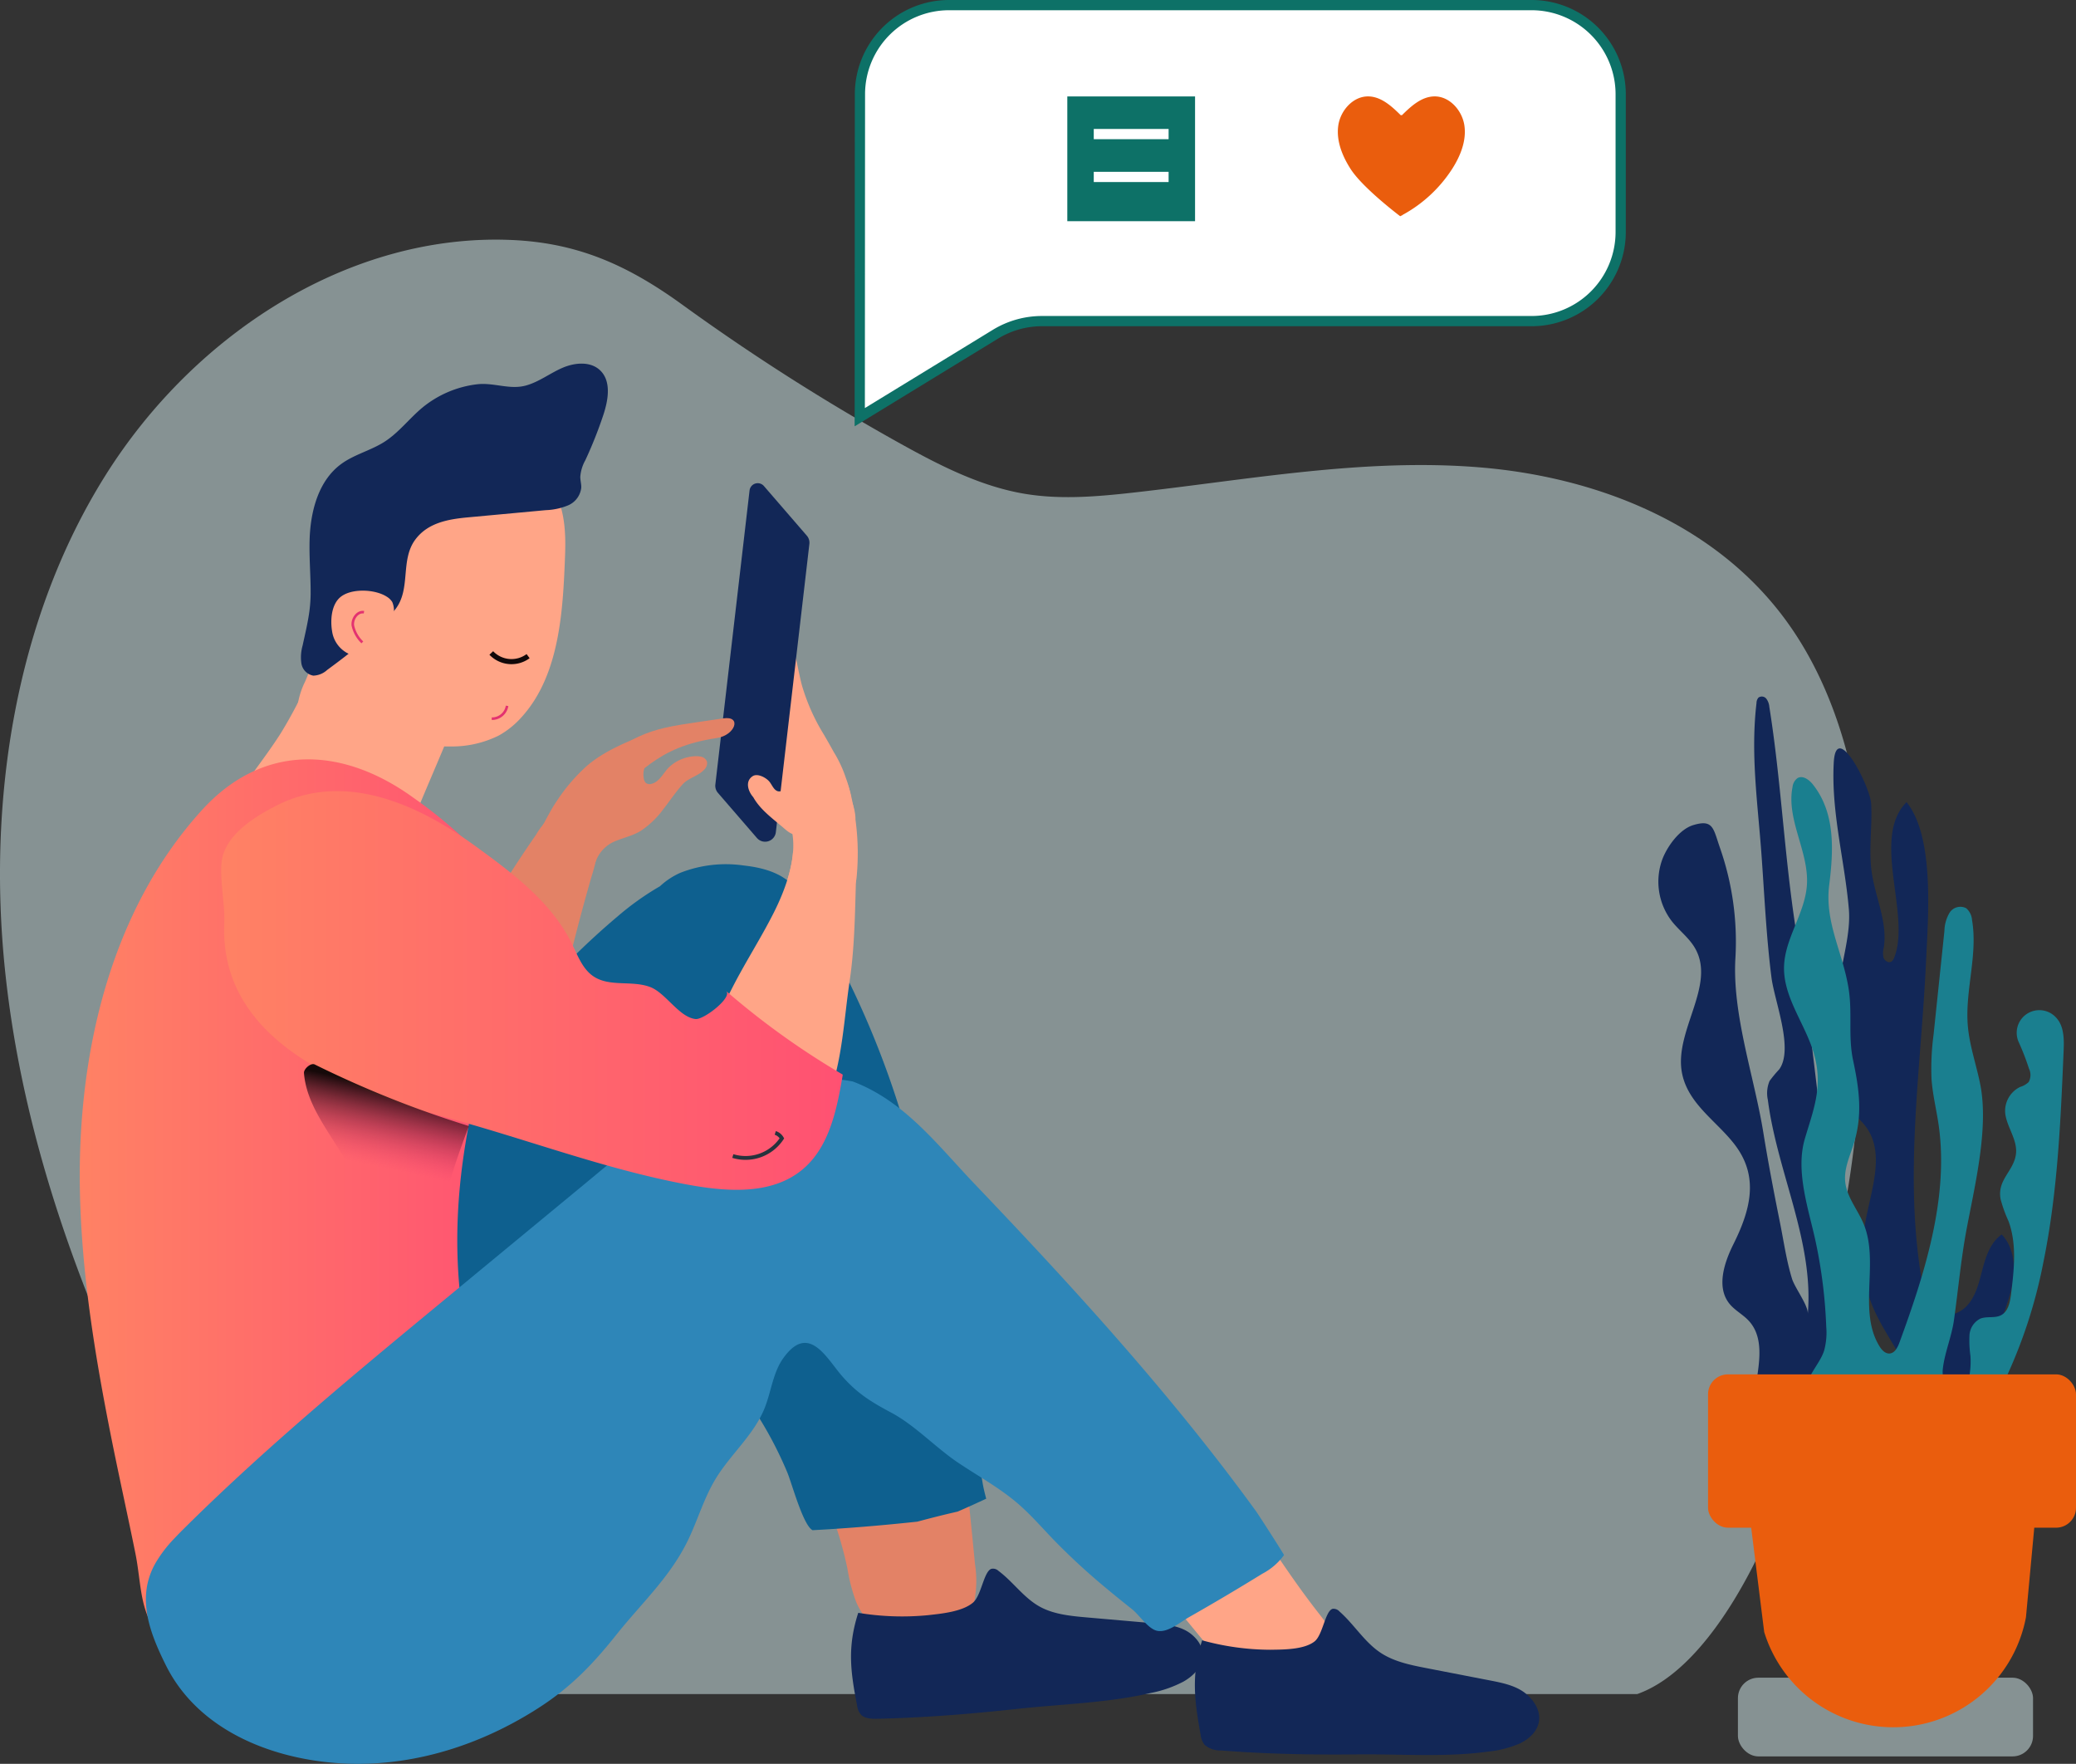 <svg xmlns="http://www.w3.org/2000/svg" xmlns:xlink="http://www.w3.org/1999/xlink" width="405.938" height="344.856" viewBox="0 0 405.938 344.856">
  <rect x="0" y="0" width="405.938" height="344.856" fill="#333333" stroke="none"/>
  <defs>
    <linearGradient id="linear-gradient" x1="-3.632" y1="-0.267" x2="-3.5" y2="1.365" gradientUnits="objectBoundingBox">
      <stop offset="0.265" stop-opacity="0.914"/>
      <stop offset="0.555" stop-color="#e33270" stop-opacity="0"/>
    </linearGradient>
    <linearGradient id="linear-gradient-2" y1="0.5" x2="1" y2="0.5" gradientUnits="objectBoundingBox">
      <stop offset="0" stop-color="#ff8264"/>
      <stop offset="1" stop-color="#ff5172"/>
    </linearGradient>
    <linearGradient id="linear-gradient-4" x1="0.575" y1="-0.241" x2="0.33" y2="1.128" xlink:href="#linear-gradient"/>
  </defs>
  <g id="Grupo_2440" data-name="Grupo 2440" transform="translate(-5.356 1)">
    <path id="Trazado_1519" data-name="Trazado 1519" d="M495.12,317.833c-1.736-15.089-6.261-30.125-15.069-42.054-14.033-19.006-37.276-27.873-59.845-29.7s-45.12,2.436-67.632,4.949c-7.093.792-14.289,1.408-21.332.209-8.559-1.459-16.517-5.532-24.21-9.806A422.776,422.776,0,0,1,264.4,214.272c-10.622-7.693-20.346-12.051-33.237-12.631-31.435-1.412-61.922,18.008-79.495,45.94s-23.144,63.208-19.7,96.679,15.339,65.379,30.261,95.026c6.955,13.816,17.971,38.985,31.98,46.641h256.93c14.5-5.119,25.775-29.217,30.061-43.218,3.886-12.7,3.946-25.969,7.411-38.439,3.751-13.491,5.391-26.879,6.337-40.9C495.971,348.2,496.857,332.922,495.12,317.833Z" transform="translate(-125.645 -155.715)" fill="#c8dee0" opacity="0.56"/>
    <path id="Trazado_1520" data-name="Trazado 1520" d="M365.253,325.89v.267" transform="translate(-72.205 -128.936)" fill="#fffefc"/>
    <path id="Trazado_1521" data-name="Trazado 1521" d="M268.425,424.8" transform="translate(-96.931 -103.679)" fill="#4641ab"/>
    <g id="Grupo_2486" data-name="Grupo 2486" transform="translate(329.628 135.169)">
      <rect id="Rectángulo_17278" data-name="Rectángulo 17278" width="57.706" height="15.388" rx="4" transform="translate(73.265 207.23) rotate(180)" fill="#c8dee0" opacity="0.56"/>
      <g id="Grupo_2485" data-name="Grupo 2485">
        <g id="Grupo_2484" data-name="Grupo 2484">
          <path id="Trazado_1522" data-name="Trazado 1522" d="M469.049,402.36l-60.489,1.229,5.424,43.484a26.405,26.405,0,0,0,24.869,18.618h0a26.4,26.4,0,0,0,26.315-21.513Z" transform="translate(-393.286 -264.159)" fill="#ea5d0d"/>
          <g id="Grupo_2483" data-name="Grupo 2483">
            <path id="Trazado_1523" data-name="Trazado 1523" d="M466.689,446.215a49.724,49.724,0,0,0-2.308,15.665c.053,3.8.506,7.709.152,11.456h-44.4a29.945,29.945,0,0,1-1.507-13.242c.643-5,2.317-10.818-1.094-14.526-1.144-1.244-2.734-2.033-3.792-3.349-2.576-3.207-1.057-7.942.776-11.622,3.242-6.509,5.029-12.914.545-19.1-3.463-4.775-9.328-8.117-10.576-14.288-1.67-8.252,6.722-17.186,2.536-24.492-1.155-2.017-3.1-3.444-4.541-5.27a12.7,12.7,0,0,1-1.887-12.032c.936-2.522,3.344-5.944,6.081-6.77,3.925-1.185,3.9.659,5.217,4.444a55.613,55.613,0,0,1,3.021,21.566c-.654,11.012,3.7,23.217,5.459,34.106.957,5.909,2.087,11.8,3.268,17.665.727,3.615,1.258,7.406,2.347,10.932.545,1.761,3.217,5.252,3.081,6.864,1.211-14.2-5.985-27.712-7.811-41.849a6.112,6.112,0,0,1,.337-3.7,23.3,23.3,0,0,1,1.886-2.271c2.876-3.992-.922-13.289-1.518-17.97-1.029-8.081-1.381-16.291-1.98-24.413-.727-9.831-2.119-19.3-.945-29.25a1.635,1.635,0,0,1,.387-1.05,1.125,1.125,0,0,1,1.525.209,3.037,3.037,0,0,1,.594,1.584c2.3,14.379,2.927,29.07,5.185,43.559,2.455,15.758,4.216,31.542,5.988,47.385,1.709,15.287,5.45,30.458,7.259,45.813.4,3.352,1.54,7.558,4.891,7.972,2.976.368,5.243-2.841,5.617-5.815,1-7.977-5.883-14.524-8.862-21.992-2.177-5.455-2.241-11.584-1.074-17.339,1.192-5.881,3.468-12.567-.07-17.411-1.425-1.951-3.643-3.281-4.77-5.415a12.22,12.22,0,0,1-1.046-5.245,117.315,117.315,0,0,1,.517-16.92c.5-4.884,2.331-10.164,1.915-15.04-.817-9.56-3.475-18.905-2.951-28.637.452-8.4,7.12,4.644,7.313,8.037.254,4.444-.517,8.931.1,13.336.7,4.979,3.156,9.831,2.368,14.8a4.157,4.157,0,0,0-.054,1.945c.207.622.955,1.12,1.525.8a1.5,1.5,0,0,0,.571-.794c3.317-8.422-4.576-23.392,2.415-30.387,5.527,6.852,4.2,22.522,3.82,30.894-.96,21.4-4.6,43.119-.506,64.417a7.01,7.01,0,0,0,1.866,4.159c1.956,1.679,5.177.729,6.838-1.241s2.219-4.612,2.879-7.106,1.6-5.114,3.707-6.6c2.134,2.227,2.664,5.6,2.257,8.657S467.622,443.273,466.689,446.215Z" transform="translate(-399.844 -323.498)" fill="#122757"/>
          </g>
          <path id="Trazado_1524" data-name="Trazado 1524" d="M418.321,353.862c.007-.075.012-.149.018-.224.457-6.507-4.074-12.8-2.809-19.2a2.469,2.469,0,0,1,.99-1.759c1.023-.577,2.247.321,2.977,1.239,4.476,5.617,4.038,13.021,3.2,19.722-.9,7.21,2.639,13.051,3.78,20.106.8,4.921-.116,9.362.9,14.142,1.2,5.632,1.9,10.721.1,16.368-.762,2.385-1.879,4.772-1.656,7.266.27,3.037,2.452,5.519,3.615,8.336,3.107,7.527-1.181,16.987,3.095,23.916.443.719,1.111,1.455,1.954,1.411,1.022-.053,1.595-1.174,1.947-2.135,4.826-13.184,9.654-28.06,7.707-42.262-.426-3.109-1.221-6.169-1.433-9.3a50.417,50.417,0,0,1,.4-8.627l2.124-20.3a7.293,7.293,0,0,1,1.006-3.552,2.5,2.5,0,0,1,3.254-.881,3.352,3.352,0,0,1,1.139,2.3c1.179,6.861-1.43,13.871-.813,20.805.345,3.889,1.695,7.613,2.44,11.445,1.639,8.457-1.041,19.472-2.627,27.868-1.148,5.974-1.684,12.108-2.536,18.129-.459,3.246-1.838,6.391-2.184,9.586-.266,2.459,1.782,10.571,4.178,4.835a16.521,16.521,0,0,0,1.23-7.466,21.228,21.228,0,0,1-.187-4.024,3.892,3.892,0,0,1,2.1-3.226c1.272-.526,2.818-.04,4.046-.666,1.423-.722,1.786-2.555,1.982-4.139.592-4.774,1.162-9.766-.5-14.281a26.3,26.3,0,0,1-1.546-4.3c-.657-3.645,2.271-5.247,2.935-8.368.626-2.944-1.651-5.5-2.017-8.3a5.207,5.207,0,0,1,2.925-5.264,4.072,4.072,0,0,0,1.651-.95,2.865,2.865,0,0,0,.056-2.627A48.647,48.647,0,0,0,459.8,384.4a4.426,4.426,0,0,1,7.292-4.863c1.546,1.663,1.542,4.2,1.448,6.465-.584,13.815-1.176,27.7-3.941,41.248a97.281,97.281,0,0,1-9.363,26.814c-2.1,3.9-5.164,7.406-7.024,11.328-2.679,5.657-4.46,13.6-12.723,11.913-4.635-.945-8.181-4.62-11.149-8.3-4.43-5.494-8.452-12.921-5.4-19.282.832-1.73,2.143-3.226,2.751-5.047a13.3,13.3,0,0,0,.431-4.719,96.815,96.815,0,0,0-2.061-16.594c-1.339-6.272-4.013-13.709-2.129-20.136,1.6-5.466,3.454-9.782,2.008-15.809-1.479-6.169-6.24-11.538-6.07-17.879C414.019,364.084,417.846,359.289,418.321,353.862Z" transform="translate(-389.293 -316.728)" fill="#1a7f8f"/>
        </g>
        <path id="Trazado_1525" data-name="Trazado 1525" d="M409.949,421.642l49.966,19.987,7-32.58Z" transform="translate(-392.241 -259.126)" fill="url(#linear-gradient)"/>
        <rect id="Rectángulo_17279" data-name="Rectángulo 17279" width="71.952" height="29.98" rx="3.898" transform="translate(81.666 162.516) rotate(180)" fill="#ea5d0d"/>
      </g>
    </g>
    <g id="Grupo_2522" data-name="Grupo 2522" transform="translate(20.952)">
      <g id="Grupo_2519" data-name="Grupo 2519" transform="translate(0 70.094)">
        <g id="Grupo_2518" data-name="Grupo 2518">
          <g id="Grupo_2517" data-name="Grupo 2517">
            <g id="Grupo_2488" data-name="Grupo 2488" transform="translate(131.414 137.012)">
              <g id="Grupo_2487" data-name="Grupo 2487">
                <path id="Trazado_1526" data-name="Trazado 1526" d="M254,378.622a84.746,84.746,0,0,1,1.339-30.874c1.326-5.373,3.885-11.19,9.093-13.063,9.512-3.423,16.316,6.292,18.533,13.917,1.629,5.6,3.772,11.281,5.119,16.863,1.714,7.1,2.579,14.531,3.622,21.752,2.133,14.768,3.691,29.613,5.121,44.464a20.753,20.753,0,0,1-.23,7.714,11.285,11.285,0,0,1-8.388,7.643,12.94,12.94,0,0,1-11.075-3.046A13.836,13.836,0,0,1,273.6,439.1a34.148,34.148,0,0,1-1.721-6.554,72.27,72.27,0,0,0-4.4-13.875c-1.883-4.357-5.116-8.307-6.716-12.716A131.838,131.838,0,0,1,254,378.622Z" transform="translate(-253.188 -333.978)" fill="#e38266"/>
              </g>
            </g>
            <g id="Grupo_2490" data-name="Grupo 2490" transform="translate(150.812 235.582)">
              <g id="Grupo_2489" data-name="Grupo 2489">
                <path id="Trazado_1527" data-name="Trazado 1527" d="M273.952,441.862c-1.2.028-2.525,0-3.307-.741a3.368,3.368,0,0,1-.819-1.872c-1.3-6.617-1.926-11.43.225-18.1a52.5,52.5,0,0,0,13.555.469c2.537-.285,6.753-.652,8.882-2.462,1.653-1.406,2.1-6.073,3.589-6.607a1.537,1.537,0,0,1,1.393.4c2.914,2.168,4.972,5.329,8.206,7.064,2.724,1.461,6.023,1.769,9.228,2.049l12.764,1.115c2.676.235,5.51.527,7.491,2.134,3.609,2.928,2.714,6.862-1.5,9.276a23.267,23.267,0,0,1-6.38,2.228c-8.43,1.963-17.645,2.186-26.2,3.121C292.033,440.927,282.976,441.651,273.952,441.862Z" transform="translate(-268.639 -412.497)" fill="#122757"/>
              </g>
            </g>
            <path id="Trazado_1528" data-name="Trazado 1528" d="M239.584,300.457c.154-4.15-4.524-7.7-8.467-5.406a12.532,12.532,0,0,0-3.776,4.128A232.664,232.664,0,0,0,214.147,320.5c-3.28,6.267-6.009,12.852-9.895,18.788-3.86,5.9-9.659,9.759-12.894,16.134-2.5,4.93-3.207,11.454.17,16.7a16.73,16.73,0,0,0,14.85,7.166c5.434-.405,10.055-3.433,13.373-7.373,7.193-8.511,7.984-19.407,10.045-29.874q3.437-17.467,8.359-34.6A30.872,30.872,0,0,0,239.584,300.457Z" transform="translate(-138.105 -207.09)" fill="#e38266"/>
            <path id="Trazado_1529" data-name="Trazado 1529" d="M320.666,423.811c-1.412-8.394-4.218-16.7-5.968-25.113-1.832-8.8-3.33-17.667-4.96-26.507a178.46,178.46,0,0,0-23.7-61.842,18.213,18.213,0,0,0-2.763-3.706c-2.446-2.345-5.94-3.224-9.308-3.6a24.407,24.407,0,0,0-12.393,1.415,14.294,14.294,0,0,0-4.012,2.642,54.534,54.534,0,0,0-8.357,5.96c-24.3,20.474-40.448,48.738-60.448,73.365-5.664,6.973-11.425,14.083-14.055,22.824-2.724,9.057-7.988,16.578-8.842,26.388-.041.464-.073.931-.1,1.4a35.374,35.374,0,0,0,4.43,19.352c4.288,7.42,10.539,9.784,18.842,10.829a60.45,60.45,0,0,0,21.386-1.141c5.512-1.3,13.348-2.985,17.777-6.62a31.578,31.578,0,0,0,4.726-5.213c8.673-11.178,16.47-22.407,22.123-35.444,4.685-10.8,7.731-22.21,11.564-33.232.34.941.66,1.891,1.007,2.83,2.779,7.512,5.278,16.178,9.552,22.973a74.973,74.973,0,0,1,5.237,10.192c.9,2.063,3.126,10.491,5,11.434,6.844-.364,13.676-.936,20.491-1.67,2.614-.7,5.235-1.368,7.872-1.965,1.877-.8,3.733-1.661,5.589-2.521C321.089,425.837,320.835,424.827,320.666,423.811Z" transform="translate(-144.111 -204.919)" fill="#0e608f"/>
            <path id="Trazado_1530" data-name="Trazado 1530" d="M272.39,299.8c-.014-.088-.04-.174-.055-.262a20.022,20.022,0,0,0-1.092-4.31,23.919,23.919,0,0,0-2.351-5.038c-.626-1.146-1.283-2.282-1.936-3.418a39.191,39.191,0,0,1-4.346-9.8c-.832-3.258-1.223-6.545-2.4-9.716-.475-1.277-2.555-1.194-2.511.339a59.29,59.29,0,0,0,1.342,11.292c0,.142-.02.285-.021.427-.006.034-.024.059-.028.1a27.224,27.224,0,0,0-.151,3.4,2.953,2.953,0,0,0-1.279,2.3c-.021-.01-.041-.023-.062-.034-1.715-.932-3.381,1.619-1.654,2.556l.065.038c-1.13.181-2.021,1.5-.947,2.424a35.734,35.734,0,0,1,10.086,13.4,3.905,3.905,0,0,0,2.1,2.2,3.223,3.223,0,0,0,3.821.325,1.406,1.406,0,0,0,1.3-.795,1.753,1.753,0,0,0,.56-1.126,2.094,2.094,0,0,0,.262-1.415A10.184,10.184,0,0,0,272.39,299.8Z" transform="translate(-121.444 -214.232)" fill="#ffa587"/>
            <g id="Grupo_2492" data-name="Grupo 2492" transform="translate(132.095 76.026)">
              <g id="Grupo_2491" data-name="Grupo 2491">
                <path id="Trazado_1531" data-name="Trazado 1531" d="M272.553,294.276a16.1,16.1,0,0,0-1.284-3.862c-3.13-6.066-16.246-7.571-17.48.8a.615.615,0,0,1-.059.183,6.908,6.908,0,0,0,2.393,3.674c.742.649,1.878.551,2.658,1.111a3.539,3.539,0,0,1,1.14,1.886c1.873,3.564,1.385,8.021.108,12.124a6.9,6.9,0,0,0,2.041-.383c1.778-.394,3.979-.775,5.743-.148,1.526.542,2.5,2.779,4.416,2.419.914-.171,1.219-1.309,1.308-2.235A49.229,49.229,0,0,0,272.553,294.276Z" transform="translate(-253.73 -285.397)" fill="#ffa587"/>
              </g>
            </g>
            <g id="Grupo_2496" data-name="Grupo 2496" transform="translate(23.975 44.117)">
              <g id="Grupo_2495" data-name="Grupo 2495">
                <g id="Grupo_2494" data-name="Grupo 2494">
                  <g id="Grupo_2493" data-name="Grupo 2493">
                    <path id="Trazado_1532" data-name="Trazado 1532" d="M177.537,295.828c1.847-2.541,3.721-5.072,5.4-7.707a89.672,89.672,0,0,0,9.7-22.068c.785-2.57,2.122-6.254,5.333-6.068,2.654.154,5.52,2.448,7.941,3.446,5.4,2.228,10.678,4.27,15.88,6.923.132.068.264.141.389.22-3.865,14.069-11.239,28.187-16.194,41.962-4.242,11.8-7.95,23.758-11.214,35.851-.088-.01-.162,0-.252-.014-4.485-.569-11.581-1.19-15.337-3.905-2.985-2.158-5.738-6.066-7.52-9.244a31.012,31.012,0,0,1-2.467-25.021C171.028,304.939,174.239,300.367,177.537,295.828Z" transform="translate(-167.603 -259.979)" fill="#ffa587"/>
                  </g>
                </g>
              </g>
            </g>
            <g id="Grupo_2500" data-name="Grupo 2500" transform="translate(42.577 21.372)">
              <g id="Grupo_2499" data-name="Grupo 2499">
                <g id="Grupo_2498" data-name="Grupo 2498">
                  <g id="Grupo_2497" data-name="Grupo 2497">
                    <path id="Trazado_1533" data-name="Trazado 1533" d="M212.473,295.337a83.546,83.546,0,0,1-8.968-.456c-1.225-.1-2.758-.316-4.259-.39a10.472,10.472,0,0,0-3.762.345c-3.6,1.233-4.036,4.831-7.785,1.044-2.08-2.1-5.5-5.325-5.265-8.47a15.346,15.346,0,0,1,1.485-4.774,110.751,110.751,0,0,0,5.545-16.453q1.344-5.344,2.153-10.8c.4-2.718-.244-4.317,1.971-5.743,1.884-1.213,5.8-1.141,7.968-1.159,3.578-.031,6.71-2,10.126-2.774,4.13-.934,7.852-3,12.122-3.642,2.215-.335,4.629-.374,6.52.825a8.338,8.338,0,0,1,3.043,4.055c1.412,3.516,1.515,7.412,1.368,11.2-.405,10.461-1.006,23.1-8.376,31.324a17.125,17.125,0,0,1-4.559,3.721A20.571,20.571,0,0,1,212.473,295.337Z" transform="translate(-182.422 -241.86)" fill="#ffa587"/>
                  </g>
                </g>
              </g>
            </g>
            <g id="Grupo_2501" data-name="Grupo 2501" transform="translate(0 77.371)">
              <path id="Trazado_1534" data-name="Trazado 1534" d="M223.48,301.854a90.139,90.139,0,0,0-9.735-7.884c-13.992-10.131-29.491-10.65-41.383,2.454C154.483,316.123,148.04,344,148.531,370.6c.295,16,2.85,31.847,5.945,47.515,1.554,7.866,3.309,15.691,4.9,23.548,1.318,6.494.643,12.265,5.766,17.278,1.4,1.366,3.618,2.453,5.22,1.338a4.68,4.68,0,0,0,1.243-1.5c3.7-6.152,5.593-13.191,8.17-19.892,3-7.8,6.547-14.666,14.626-17.343,9.529-3.157,18.976-10.015,27.476-15.274,2.379-1.471,3.485-1.208,2.955-3.5-3.926-16.976-2.958-33.664.943-50.517,1.641-7.088,2.648-15.323,5.422-22.029,3.218-7.781,2.826-14.447-2.144-21.827A40.643,40.643,0,0,0,223.48,301.854Z" transform="translate(-148.505 -286.469)" fill="url(#linear-gradient-2)"/>
            </g>
            <g id="Grupo_2503" data-name="Grupo 2503" transform="translate(197.326 208.415)">
              <g id="Grupo_2502" data-name="Grupo 2502">
                <path id="Trazado_1535" data-name="Trazado 1535" d="M355.21,438.007c1.116-3.951-2.5-8.585-4.666-11.35-5.023-6.42-9.429-13.283-13.955-20.054-4.558-6.819-7.953-13.942-16.671-15.538-6.643-1.216-15.383,2.909-14.1,10.733.649,3.954,3.287,7.25,5.831,10.345l7.152,8.7,9.953,12.108a31.812,31.812,0,0,0,5.289,5.476C338.045,441.423,353.244,444.971,355.21,438.007Z" transform="translate(-305.692 -390.855)" fill="#ffa587"/>
              </g>
            </g>
            <g id="Grupo_2505" data-name="Grupo 2505" transform="translate(12.925 139.51)">
              <g id="Grupo_2504" data-name="Grupo 2504">
                <path id="Trazado_1536" data-name="Trazado 1536" d="M362.836,441.506q7.208-4.094,14.265-8.451a12.275,12.275,0,0,0,4.251-3.651c.052-.082-4.967-7.883-5.451-8.549q-4.917-6.771-10.116-13.331c-6.729-8.511-13.768-16.774-20.988-24.871-7.806-8.751-15.828-17.307-23.922-25.789-7.265-7.615-13.64-16.139-23.708-20.005l-.172-.063a55.5,55.5,0,0,0-12.926-.726c-16.9,1.044-26.9,10.4-39.349,20.675l-27.251,22.5c-17.408,14.376-34.845,28.775-50.894,44.654-.743.737-1.486,1.479-2.2,2.245a25.446,25.446,0,0,0-3.759,4.945c-3.723,6.684-1.034,13.545,2.086,19.833,5.678,11.44,17.927,17.27,30.552,18.858,14.935,1.879,29.791-2.427,42.336-10.495,6.386-4.106,10.649-8.59,15.249-14.357,5-6.274,10.678-11.4,14.158-18.83,1.793-3.825,3-7.938,5.182-11.553,2.911-4.813,7.483-8.607,9.593-13.822,1.317-3.255,1.628-6.969,3.671-9.824,4.979-6.964,8.439-.01,11.468,3.472,2.984,3.428,5.763,5.113,9.616,7.167,4.743,2.528,8.7,6.866,13.2,9.867,3.884,2.594,8.013,4.859,11.555,7.9,2.489,2.139,4.649,4.628,6.922,7a129.177,129.177,0,0,0,10.261,9.474c1.709,1.432,3.446,2.832,5.193,4.219,1.376,1.091,3.068,3.751,4.791,4.185,2.083.523,4.544-1.629,6.333-2.645Z" transform="translate(-158.801 -335.967)" fill="#2e86b8"/>
              </g>
            </g>
            <g id="Grupo_2507" data-name="Grupo 2507" transform="translate(119.919 93.429)">
              <g id="Grupo_2506" data-name="Grupo 2506">
                <path id="Trazado_1537" data-name="Trazado 1537" d="M271.891,301.63a6.152,6.152,0,0,1-2.43-.149,56.393,56.393,0,0,0-5.871-.211c-.321,4.238-2.133,8.66-3.792,11.947-2.5,4.952-5.524,9.622-8.051,14.565-.85,1.663-1.734,3.407-2.6,5.185-3.548,8.134-6.1,16.76-4.745,25.657a10.567,10.567,0,0,0,1.867,4.887,3.085,3.085,0,0,0,2.248,1.167c2.753.191,5.486.591,8.264.128a19.224,19.224,0,0,0,3.865-1.081c4.757-3.486,8.167-9.719,9.971-14.714,2.655-7.349,2.923-15.014,4.059-22.633,1.2-8.074.989-16.621,1.43-24.785.046-.864-.044-1.952-.851-2.262s-1.616.453-2.114,1.167A2.721,2.721,0,0,1,271.891,301.63Z" transform="translate(-244.031 -299.26)" fill="#ffa587"/>
              </g>
            </g>
            <g id="Grupo_2511" data-name="Grupo 2511" transform="translate(124.27 23.375)">
              <g id="Grupo_2510" data-name="Grupo 2510">
                <g id="Grupo_2509" data-name="Grupo 2509">
                  <g id="Grupo_2508" data-name="Grupo 2508">
                    <path id="Trazado_1538" data-name="Trazado 1538" d="M248.012,304l7.628,8.825a2.116,2.116,0,0,0,3.7-1.14l6.555-56.343a2.11,2.11,0,0,0-.5-1.627l-8.386-9.7a1.605,1.605,0,0,0-2.81.864l-6.69,57.5A2.124,2.124,0,0,0,248.012,304Z" transform="translate(-247.497 -243.456)" fill="#122757"/>
                  </g>
                </g>
              </g>
            </g>
            <g id="Grupo_2513" data-name="Grupo 2513" transform="translate(27.655 83.578)">
              <g id="Grupo_2512" data-name="Grupo 2512">
                <path id="Trazado_1539" data-name="Trazado 1539" d="M170.676,304.9c.818-5.107,6.594-8.584,10.854-10.752,13.342-6.671,27.662.006,38.484,7.854,7.4,5.365,15.079,11.057,19.107,19.261,1.142,2.329,2.084,4.966,4.249,6.395,3.176,2.1,7.561.7,11.106,2.083,3.02,1.179,5.642,5.927,8.831,6.234,1.621.156,7.3-4.276,5.957-5.48a152.833,152.833,0,0,0,22.792,16.335c0,.055.007.114,0,.168-1.147,6.717-2.619,14.02-7.847,18.389-6.155,5.144-15.2,4.347-23.077,2.847-15.728-2.994-30.607-8.663-45.907-12.829-19.207-5.23-45.173-14.523-44.083-38.256C171.308,313.47,170.142,308.229,170.676,304.9Z" transform="translate(-170.535 -291.413)" fill="url(#linear-gradient-2)"/>
              </g>
            </g>
            <g id="Grupo_2515" data-name="Grupo 2515" transform="translate(218.049 243.421)">
              <g id="Grupo_2514" data-name="Grupo 2514">
                <path id="Trazado_1540" data-name="Trazado 1540" d="M327.347,446.468a4.784,4.784,0,0,1-3.234-1.09,3.889,3.889,0,0,1-.793-1.993c-1.247-6.887-1.835-11.862.3-18.454a50.591,50.591,0,0,0,13.269,1.843c2.486-.036,6.615.012,8.707-1.621,1.625-1.269,2.079-5.989,3.543-6.383a1.589,1.589,0,0,1,1.362.546c2.843,2.507,4.846,5.942,8,8.038,2.663,1.766,5.89,2.412,9.027,3.02l12.492,2.423c2.619.509,5.392,1.092,7.324,2.933,3.521,3.352,2.627,7.277-1.511,9.319a20.4,20.4,0,0,1-6.255,1.633c-8.262,1.156-17.285.456-25.665.55C345.054,447.332,336.184,447.16,327.347,446.468Z" transform="translate(-322.199 -418.741)" fill="#122757"/>
              </g>
            </g>
            <path id="Trazado_1541" data-name="Trazado 1541" d="M184.456,274.286a28.215,28.215,0,0,0,.4-4.41c.024-3.551-.31-7.1-.2-10.649.172-5.52,1.711-11.492,6.164-14.759,2.568-1.886,5.806-2.639,8.487-4.36,2.8-1.8,4.842-4.547,7.4-6.674a20.7,20.7,0,0,1,10.6-4.548c3.377-.423,6.429,1.135,9.693.217,2.517-.708,4.647-2.373,7.043-3.421s5.481-1.352,7.388.438c2.268,2.129,1.627,5.837.645,8.79a82.992,82.992,0,0,1-3.505,8.811,7.756,7.756,0,0,0-.989,3.254c.006.714.22,1.419.19,2.133a4.272,4.272,0,0,1-2.566,3.435,12.581,12.581,0,0,1-4.379.942l-15.126,1.4c-3.828.354-7.923,1.007-10.407,4.393-2.97,4.047-.751,9.718-3.943,13.671-3.632,4.5-8.633,8.377-13.265,11.78a4.192,4.192,0,0,1-2.725,1.109,2.9,2.9,0,0,1-2.315-2.383,8.462,8.462,0,0,1,.245-3.52C183.711,277.989,184.149,276.155,184.456,274.286Z" transform="translate(-139.71 -224.836)" fill="#122757"/>
            <path id="Trazado_1542" data-name="Trazado 1542" d="M197.645,260.909c-2.361-1-6.055-1.029-8.012.413s-2.16,4.632-1.793,6.807a5.781,5.781,0,0,0,4.67,4.872c5.148.934,6.316-3.623,7.179-7.447a4.383,4.383,0,0,0-.073-3.118,3.234,3.234,0,0,0-1.095-1.07A5.7,5.7,0,0,0,197.645,260.909Z" transform="translate(-138.499 -215.807)" fill="#ffa587"/>
            <path id="Trazado_1543" data-name="Trazado 1543" d="M264.489,289.191a2.487,2.487,0,0,0-1.333.5q-1.512.988-3.056,1.924a2.278,2.278,0,0,1-1.594.476c-.849-.188-1.171-1.2-1.712-1.875-.625-.782-2.315-1.7-3.266-1.1-1.584,1-.9,3.01.1,4.128,1.415,2.543,3.995,4.316,6.144,6.19.765.665,1.737,1.378,2.7,1.057a2.348,2.348,0,0,0,.845-.562c1.493-1.432,2.032-3.5,2.541-5.435.368-1.4,1.083-4-.461-5.01A1.618,1.618,0,0,0,264.489,289.191Z" transform="translate(-121.927 -208.47)" fill="#ffa587"/>
            <g id="Grupo_2516" data-name="Grupo 2516" transform="translate(88.213 69.302)">
              <path id="Trazado_1544" data-name="Trazado 1544" d="M228.384,289.95c-2.869,2.287-1.69,9.379,1.336,7.247,8.908-6.282,11.232-11.433,23.376-13.258,3.627-.546,4.926-4.4,1.273-3.845C241.259,282.065,238.758,281.678,228.384,289.95Z" transform="translate(-216.739 -280.04)" fill="#e38266"/>
              <path id="Trazado_1545" data-name="Trazado 1545" d="M251.859,286.991a3.549,3.549,0,0,0-.722-.065,7.944,7.944,0,0,0-5.338,2.143c-1.116,1.07-1.829,2.882-3.465,3.268a1.216,1.216,0,0,1-1.061-.168,1.363,1.363,0,0,1-.394-.761,4.146,4.146,0,0,1,.6-3.217,10.3,10.3,0,0,1,2.188-2.28,6.225,6.225,0,0,0,.925-.815,1.626,1.626,0,0,0,.431-1.126c-.118-1.722-2.06-2-3.3-1.509-4.17,1.655-8.42,3.356-11.859,6.237a34.686,34.686,0,0,0-5.968,6.912c-1.687,2.418-2.748,5.148-4.505,7.59a3.257,3.257,0,0,0,.338,4.222,59.92,59.92,0,0,0,4.538,4.252c1.521,1.22,3.432,1.617,4.769,3.18a.7.7,0,0,0,.329-.462c.793-2.277,1.249-4.724,2.118-6.96a6.7,6.7,0,0,1,3.393-3.715c1.725-.8,3.683-1.16,5.314-2.15a17.216,17.216,0,0,0,4.462-4.258c1.255-1.607,2.394-3.308,3.75-4.834,1.2-1.347,3.035-1.592,4.266-2.922a1.73,1.73,0,0,0,.544-1.547A1.58,1.58,0,0,0,251.859,286.991Z" transform="translate(-218.774 -279.478)" fill="#e38266"/>
            </g>
            <path id="Trazado_1546" data-name="Trazado 1546" d="M215.676,278.136a2.982,2.982,0,0,1-3,2.508" transform="translate(-132.12 -211.225)" fill="none" stroke="#e33270" stroke-miterlimit="10" stroke-width="0.5"/>
            <path id="Trazado_1547" data-name="Trazado 1547" d="M193.217,263.555c-1.28-.2-2.309,1.277-2.176,2.565a6.434,6.434,0,0,0,1.865,3.334" transform="translate(-137.646 -214.953)" fill="none" stroke="#e33270" stroke-miterlimit="10" stroke-width="0.5"/>
            <path id="Trazado_1548" data-name="Trazado 1548" d="M185.517,333.993a203.669,203.669,0,0,0,30.173,12.049,162.157,162.157,0,0,0-6.126,19.36,24.511,24.511,0,0,1-2.271,6.655,1.036,1.036,0,0,1-1.671.506c-7.437-4.041-10.2-13.072-14.428-20.4-3.067-5.316-7.292-10.368-7.764-16.487C183.367,334.864,184.791,333.634,185.517,333.993Z" transform="translate(-139.588 -196.978)" fill="url(#linear-gradient-4)"/>
            <path id="Trazado_1549" data-name="Trazado 1549" d="M258.527,344.647a2.281,2.281,0,0,1,1.3,1.062,8.512,8.512,0,0,1-9.6,3.456" transform="translate(-122.53 -194.241)" fill="none" stroke="#25333d" stroke-miterlimit="10" stroke-width="0.75"/>
          </g>
          <path id="Trazado_1550" data-name="Trazado 1550" d="M212.606,269.9a5.459,5.459,0,0,0,7.2.618" transform="translate(-132.137 -213.328)" fill="none" stroke="#110809" stroke-miterlimit="10" stroke-width="1"/>
        </g>
      </g>
      <g id="Grupo_2525" data-name="Grupo 2525" transform="translate(152.52)">
        <g id="Grupo_2525-2" data-name="Grupo 2525" transform="translate(0)">
          <path id="Trazado_1554" data-name="Trazado 1554" d="M39.594,245.959c-.023,32.288-.037,63.157-.037,63.157l26.536-16.225a17.428,17.428,0,0,1,9.093-2.561h95.728A17.434,17.434,0,0,0,188.348,272.9V245.981a17.432,17.432,0,0,0-17.434-17.432H57.026A17.424,17.424,0,0,0,39.594,245.959Z" transform="translate(-39.557 -228.549)" fill="#fff" stroke="#0d7167" stroke-miterlimit="10" stroke-width="2"/>
        </g>
        <g id="Grupo_2526" data-name="Grupo 2526" transform="translate(93.474 17.85)">
          <path id="Trazado_1555" data-name="Trazado 1555" d="M81.408,244.3c-.412-2.975-2.9-5.8-5.9-5.742-2.495.045-4.535,1.906-6.306,3.663h-.262c-1.771-1.757-3.811-3.618-6.306-3.663-3-.055-5.493,2.768-5.9,5.742s.808,5.951,2.434,8.474c2.407,3.738,9.682,9.212,9.682,9.212.077-.039.15-.086.227-.127.075.041.221-.123.221-.123a26.729,26.729,0,0,0,9.685-8.963C80.6,250.252,81.82,247.276,81.408,244.3Z" transform="translate(-56.645 -238.559)" fill="#ea5d0d"/>
        </g>
        <g id="Grupo_2527" data-name="Grupo 2527" transform="translate(40.584 17.855)">
          <rect id="Rectángulo_17282" data-name="Rectángulo 17282" width="24.98" height="24.391" transform="translate(0 0)" fill="#0d7167"/>
          <line id="Línea_56" data-name="Línea 56" x2="14.635" transform="translate(5.173 7.358)" fill="none" stroke="#fff" stroke-miterlimit="10" stroke-width="2"/>
          <line id="Línea_57" data-name="Línea 57" x2="14.635" transform="translate(5.173 15.737)" fill="none" stroke="#fff" stroke-miterlimit="10" stroke-width="2"/>
        </g>
      </g>
    </g>
  </g>
</svg>
